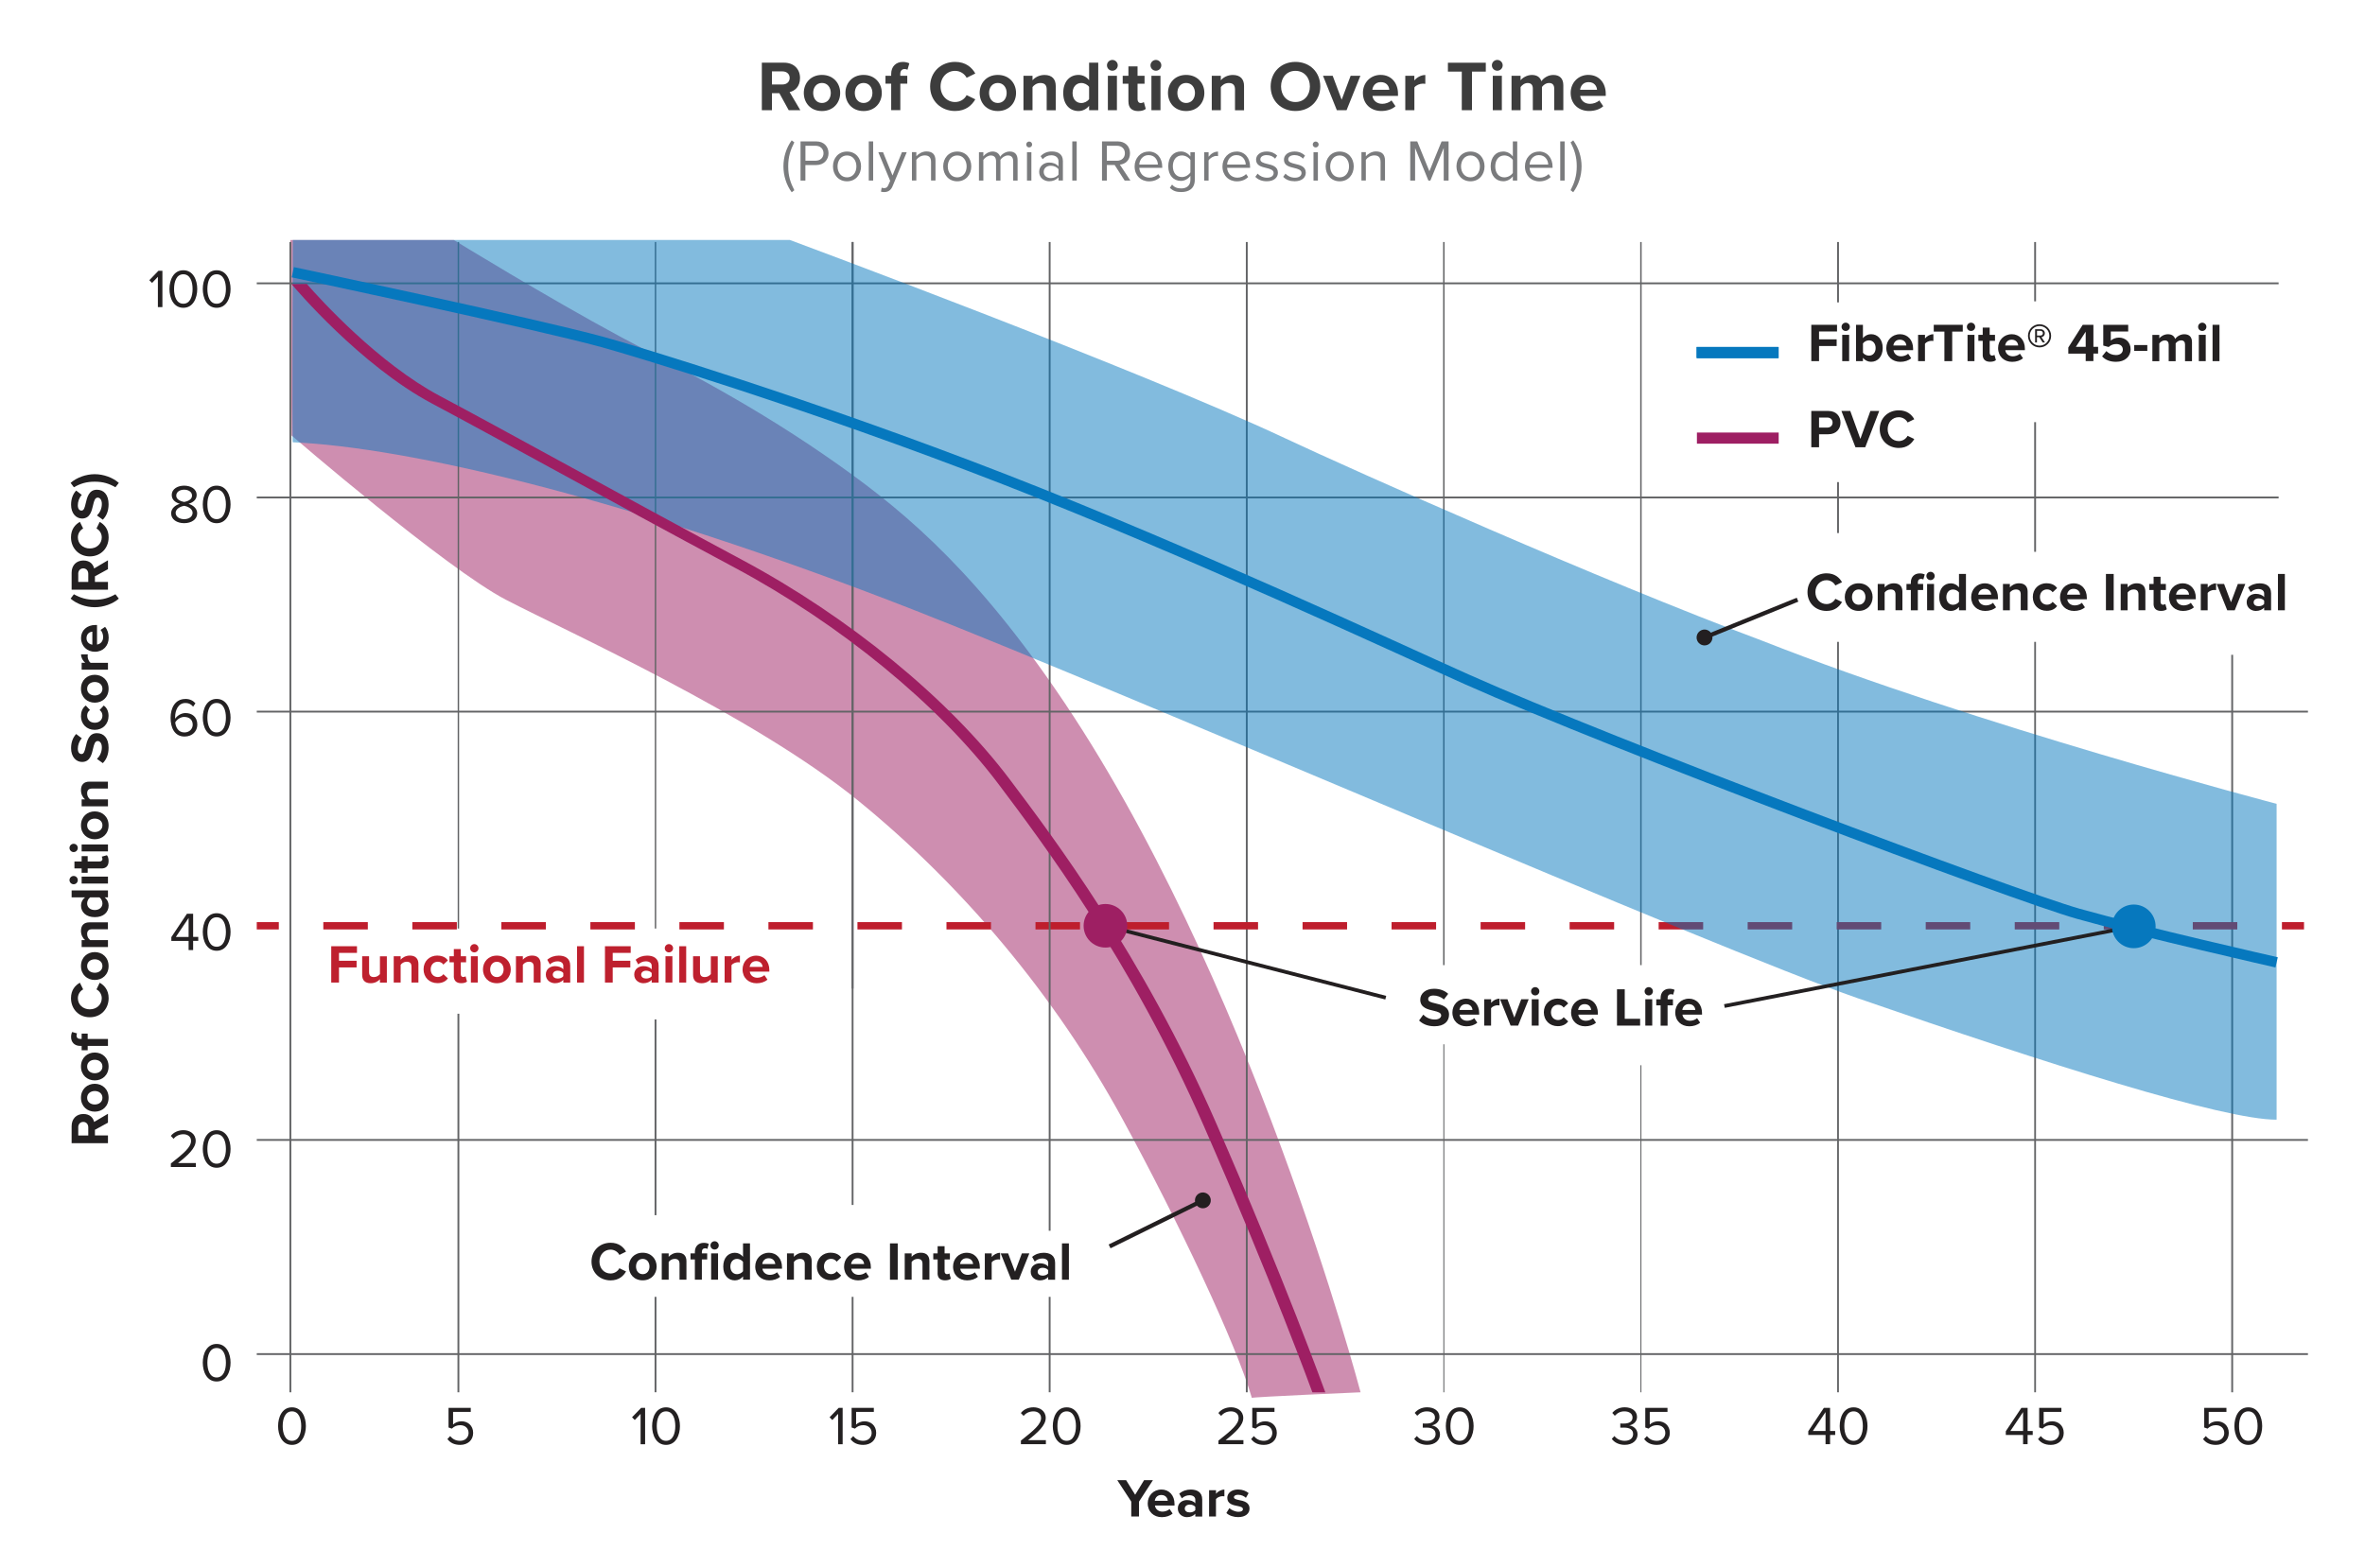 <?xml version="1.0" encoding="UTF-8"?><svg id="Layer_1" xmlns="http://www.w3.org/2000/svg" viewBox="0 0 564.27 374.26"><defs><style>.cls-1,.cls-2,.cls-3,.cls-4,.cls-5,.cls-6,.cls-7,.cls-8,.cls-9,.cls-10{fill:none;}.cls-2{stroke:#232021;stroke-width:.89px;}.cls-2,.cls-3,.cls-4,.cls-5,.cls-11,.cls-12,.cls-13,.cls-14,.cls-15,.cls-6,.cls-7,.cls-8,.cls-9,.cls-10{stroke-miterlimit:10;}.cls-3{stroke-width:2.66px;}.cls-3,.cls-4,.cls-5{stroke:#0678be;}.cls-4,.cls-8{stroke-width:2.66px;}.cls-5{stroke-width:2.5px;}.cls-11{stroke-width:.42px;}.cls-11,.cls-12,.cls-13,.cls-14,.cls-15{fill:#6d6e71;stroke:#636466;}.cls-12{stroke-width:.24px;}.cls-13{stroke-width:.34px;}.cls-14{stroke-width:.44px;}.cls-15{stroke-width:.35px;}.cls-16{fill:#7a7b7d;}.cls-17{fill:#232021;}.cls-18{fill:#231f20;}.cls-19,.cls-20{opacity:.5;}.cls-19,.cls-21{fill:#0678be;}.cls-20,.cls-22{fill:#9e1f63;}.cls-23{fill:#3d3d3d;}.cls-6{stroke-width:.89px;}.cls-6,.cls-7{stroke:#231f20;}.cls-7{stroke-width:1.01px;}.cls-8{stroke:#9e1f63;}.cls-9,.cls-10{stroke:#be1e2d;stroke-width:1.75px;}.cls-24{fill:#be202e;}.cls-10{stroke-dasharray:10.62 10.62;}</style></defs><path class="cls-20" d="M324.62,332.29s-26.39-100.35-72.68-167.59c-21.04-30.57-38.05-44.23-54.99-55.93-20.32-14.04-39.34-23.25-48.94-28.41-17.59-9.47-39.71-23.07-39.71-23.07h-39.02l.28,46.64s36.78,31.72,51.13,39.2,59.02,27.58,84.02,47.92c25,20.34,47.09,46.67,62.98,75.79,13.87,25.42,27.29,54.07,30.99,66.78.46-.23,25.92-1.33,25.92-1.33Z"/><line class="cls-7" x1="264.74" y1="297.47" x2="287.08" y2="286.45"/><path class="cls-18" d="M287.83,288.18c.94-.46,1.32-1.6.86-2.53-.46-.94-1.6-1.32-2.53-.86-.94.46-1.32,1.6-.86,2.53.46.94,1.6,1.32,2.53.86Z"/><line class="cls-13" x1="109.37" y1="57.76" x2="109.37" y2="221.61"/><line class="cls-13" x1="156.4" y1="57.76" x2="156.4" y2="221.61"/><line class="cls-14" x1="203.42" y1="57.76" x2="203.42" y2="235.94"/><polyline class="cls-14" points="297.47 332.29 297.47 239.18 297.47 225.97 297.47 57.76"/><line class="cls-11" x1="438.54" y1="153.19" x2="438.54" y2="332.29"/><line class="cls-11" x1="485.56" y1="153.19" x2="485.56" y2="332.29"/><line class="cls-14" x1="438.54" y1="57.76" x2="438.54" y2="72.17"/><line class="cls-14" x1="485.56" y1="57.76" x2="485.56" y2="71.92"/><line class="cls-14" x1="438.54" y1="115.06" x2="438.54" y2="127.22"/><line class="cls-14" x1="485.56" y1="100.75" x2="485.56" y2="131.7"/><line class="cls-14" x1="532.58" y1="156.28" x2="532.58" y2="332.29"/><line class="cls-14" x1="61.26" y1="323.17" x2="550.66" y2="323.17"/><line class="cls-14" x1="61.26" y1="272.06" x2="550.66" y2="272.06"/><line class="cls-14" x1="61.26" y1="169.84" x2="550.66" y2="169.84"/><line class="cls-14" x1="61.26" y1="118.73" x2="543.66" y2="118.73"/><line class="cls-14" x1="61.26" y1="67.62" x2="543.66" y2="67.62"/><line class="cls-9" x1="61.26" y1="220.95" x2="66.52" y2="220.95"/><line class="cls-10" x1="77.14" y1="220.95" x2="539.14" y2="220.95"/><line class="cls-9" x1="544.45" y1="220.95" x2="549.72" y2="220.95"/><line class="cls-14" x1="69.28" y1="57.76" x2="69.28" y2="332.29"/><line class="cls-4" x1="404.76" y1="84.13" x2="424.28" y2="84.13"/><line class="cls-14" x1="109.37" y1="241.94" x2="109.37" y2="332.29"/><line class="cls-14" x1="156.4" y1="243.3" x2="156.4" y2="290.02"/><line class="cls-14" x1="156.4" y1="332.28" x2="156.4" y2="309.51"/><line class="cls-14" x1="203.42" y1="57.76" x2="203.42" y2="287.58"/><line class="cls-14" x1="250.44" y1="57.76" x2="250.44" y2="293.74"/><line class="cls-14" x1="203.42" y1="332.28" x2="203.42" y2="309.51"/><line class="cls-14" x1="250.44" y1="309.51" x2="250.44" y2="332.28"/><line class="cls-15" x1="344.49" y1="57.76" x2="344.49" y2="230.34"/><line class="cls-15" x1="391.51" y1="57.76" x2="391.51" y2="230.34"/><line class="cls-12" x1="344.49" y1="249.23" x2="344.49" y2="332.29"/><line class="cls-12" x1="391.51" y1="254.23" x2="391.51" y2="332.29"/><line class="cls-6" x1="265.28" y1="221.34" x2="330.63" y2="238.11"/><path class="cls-18" d="M264.95,222.98c-.89-.23-1.43-1.14-1.2-2.03.23-.89,1.14-1.43,2.03-1.2.89.23,1.43,1.14,1.2,2.03-.23.89-1.14,1.43-2.03,1.2Z"/><ellipse class="cls-22" cx="263.75" cy="220.95" rx="5.21" ry="5.2"/><path class="cls-17" d="M25.76,267.94l-3.11,1.7v1.35h3.11v1.85h-8.67v-4.06c0-1.81,1.18-2.91,2.8-2.91s2.35.96,2.57,1.9l3.3-1.95v2.12ZM18.67,269.06v1.94h2.39v-1.94c0-.74-.47-1.3-1.2-1.3s-1.2.56-1.2,1.3Z"/><path class="cls-17" d="M22.61,265.31c-1.78,0-3.29-1.25-3.29-3.32s1.51-3.33,3.29-3.33,3.3,1.25,3.3,3.33-1.51,3.32-3.3,3.32ZM22.61,260.39c-.97,0-1.82.58-1.82,1.61s.85,1.6,1.82,1.6,1.83-.57,1.83-1.6-.84-1.61-1.83-1.61Z"/><path class="cls-17" d="M22.61,257.85c-1.78,0-3.29-1.25-3.29-3.32s1.51-3.33,3.29-3.33,3.3,1.25,3.3,3.33-1.51,3.32-3.3,3.32ZM22.61,252.93c-.97,0-1.82.58-1.82,1.61s.85,1.6,1.82,1.6,1.83-.57,1.83-1.6-.84-1.61-1.83-1.61Z"/><path class="cls-17" d="M20.92,247.96h4.84v1.66h-4.84v1.04h-1.44v-1.04h-.34c-1.37,0-2.18-.88-2.18-2.12,0-.47.1-.9.26-1.2l1.17.34c-.09.14-.13.34-.13.53,0,.47.31.78.91.78h.31v-1.27h1.44v1.27Z"/><path class="cls-17" d="M21.43,242.78c-2.67,0-4.49-2.01-4.49-4.55,0-1.98,1.04-3.08,2.12-3.69l.78,1.59c-.7.36-1.26,1.14-1.26,2.11,0,1.51,1.21,2.65,2.85,2.65s2.85-1.14,2.85-2.65c0-.96-.55-1.74-1.26-2.11l.77-1.59c1.08.62,2.13,1.72,2.13,3.69,0,2.54-1.82,4.55-4.49,4.55Z"/><path class="cls-17" d="M22.61,233.88c-1.78,0-3.29-1.25-3.29-3.32s1.51-3.33,3.29-3.33,3.3,1.25,3.3,3.33-1.51,3.32-3.3,3.32ZM22.61,228.95c-.97,0-1.82.58-1.82,1.61s.85,1.6,1.82,1.6,1.83-.57,1.83-1.6-.84-1.61-1.83-1.61Z"/><path class="cls-17" d="M25.76,221.78h-3.8c-.87,0-1.17.46-1.17,1.16,0,.65.36,1.16.74,1.43h4.23v1.65h-6.28v-1.65h.82c-.48-.4-.98-1.17-.98-2.2,0-1.38.78-2.04,2-2.04h4.43v1.65Z"/><path class="cls-17" d="M25.76,214.17h-.79c.61.49.95,1.18.95,1.94,0,1.59-1.2,2.78-3.29,2.78s-3.3-1.18-3.3-2.78c0-.74.33-1.44.96-1.94h-3.2v-1.66h8.67v1.66ZM21.51,214.17c-.42.29-.72.87-.72,1.43,0,.94.74,1.59,1.83,1.59s1.82-.65,1.82-1.59c0-.56-.3-1.14-.71-1.43h-2.22Z"/><path class="cls-17" d="M17.57,211.04c-.55,0-.99-.46-.99-.99s.44-.99.99-.99.99.44.99.99-.44.99-.99.99ZM25.76,210.87h-6.28v-1.65h6.28v1.65Z"/><path class="cls-17" d="M24.2,207.26h-3.28v1.04h-1.44v-1.04h-1.72v-1.66h1.72v-1.27h1.44v1.27h2.83c.39,0,.69-.21.69-.57,0-.25-.09-.48-.18-.57l1.25-.35c.22.25.4.69.4,1.38,0,1.16-.6,1.78-1.72,1.78Z"/><path class="cls-17" d="M17.57,203.36c-.55,0-.99-.46-.99-.99s.44-.99.99-.99.99.44.99.99-.44.99-.99.99ZM25.76,203.19h-6.28v-1.65h6.28v1.65Z"/><path class="cls-17" d="M22.61,200.3c-1.78,0-3.29-1.25-3.29-3.32s1.51-3.33,3.29-3.33,3.3,1.25,3.3,3.33-1.51,3.32-3.3,3.32ZM22.61,195.37c-.97,0-1.82.58-1.82,1.61s.85,1.6,1.82,1.6,1.83-.57,1.83-1.6-.84-1.61-1.83-1.61Z"/><path class="cls-17" d="M25.76,188.2h-3.8c-.87,0-1.17.46-1.17,1.16,0,.65.36,1.16.74,1.43h4.23v1.65h-6.28v-1.65h.82c-.48-.4-.98-1.17-.98-2.2,0-1.38.78-2.04,2-2.04h4.43v1.65Z"/><path class="cls-17" d="M23.13,181.13c.64-.61,1.17-1.56,1.17-2.76,0-1.01-.48-1.51-.98-1.51-.65,0-.87.75-1.1,1.75-.33,1.42-.71,3.24-2.65,3.24-1.44,0-2.61-1.25-2.61-3.29,0-1.38.42-2.52,1.21-3.38l1.35,1.03c-.65.7-.95,1.64-.95,2.48s.36,1.27.88,1.27c.58,0,.77-.73,1-1.73.33-1.43.75-3.25,2.68-3.25,1.59,0,2.78,1.13,2.78,3.47,0,1.66-.56,2.86-1.38,3.68l-1.4-1.01Z"/><path class="cls-17" d="M19.33,170.86c0-1.29.56-2.07,1.14-2.48l1,1.08c-.43.3-.68.75-.68,1.33,0,1,.73,1.7,1.82,1.7s1.83-.7,1.83-1.7c0-.57-.26-1.03-.68-1.33l1-1.08c.58.42,1.14,1.2,1.14,2.48,0,1.94-1.37,3.33-3.3,3.33s-3.29-1.39-3.29-3.33Z"/><path class="cls-17" d="M22.61,167.7c-1.78,0-3.29-1.25-3.29-3.32s1.51-3.33,3.29-3.33,3.3,1.25,3.3,3.33-1.51,3.32-3.3,3.32ZM22.61,162.77c-.97,0-1.82.58-1.82,1.61s.85,1.6,1.82,1.6,1.83-.57,1.83-1.6-.84-1.61-1.83-1.61Z"/><path class="cls-17" d="M25.76,159.83h-6.28v-1.65h.86c-.56-.44-1-1.22-1-2h1.61c-.03.12-.04.27-.04.46,0,.55.3,1.27.7,1.55h4.15v1.65Z"/><path class="cls-17" d="M19.33,152.31c0-1.87,1.4-3.15,3.46-3.15h.36v4.67c.79-.1,1.46-.74,1.46-1.81,0-.58-.23-1.27-.62-1.68l1.07-.73c.58.64.87,1.61.87,2.59,0,1.91-1.29,3.35-3.3,3.35-1.82,0-3.29-1.34-3.29-3.25ZM22.03,153.85v-3.09c-.6.04-1.39.46-1.39,1.55,0,1.03.77,1.47,1.39,1.55Z"/><path class="cls-17" d="M28.35,142.87c-1.42,1.26-3.65,2.05-5.75,2.05s-4.32-.79-5.75-2.05l.78-1.04c1.59.88,3.02,1.31,4.97,1.31s3.38-.43,4.94-1.31l.81,1.04Z"/><path class="cls-17" d="M25.76,135.84l-3.11,1.7v1.35h3.11v1.85h-8.67v-4.06c0-1.81,1.18-2.91,2.8-2.91s2.35.96,2.57,1.9l3.3-1.95v2.12ZM18.67,136.95v1.94h2.39v-1.94c0-.74-.47-1.3-1.2-1.3s-1.2.56-1.2,1.3Z"/><path class="cls-17" d="M21.43,132.79c-2.67,0-4.49-2.01-4.49-4.55,0-1.98,1.04-3.08,2.12-3.69l.78,1.59c-.7.36-1.26,1.14-1.26,2.11,0,1.51,1.21,2.65,2.85,2.65s2.85-1.14,2.85-2.65c0-.96-.55-1.74-1.26-2.11l.77-1.59c1.08.62,2.13,1.72,2.13,3.69,0,2.54-1.82,4.55-4.49,4.55Z"/><path class="cls-17" d="M23.13,123.03c.64-.61,1.17-1.56,1.17-2.76,0-1.01-.48-1.51-.98-1.51-.65,0-.87.75-1.1,1.75-.33,1.42-.71,3.24-2.65,3.24-1.44,0-2.61-1.25-2.61-3.29,0-1.38.42-2.52,1.21-3.38l1.35,1.03c-.65.7-.95,1.64-.95,2.48s.36,1.27.88,1.27c.58,0,.77-.73,1-1.73.33-1.43.75-3.25,2.68-3.25,1.59,0,2.78,1.13,2.78,3.47,0,1.66-.56,2.86-1.38,3.68l-1.4-1.01Z"/><path class="cls-17" d="M17.63,116.29l-.78-1.04c1.43-1.27,3.65-2.08,5.75-2.08s4.33.81,5.75,2.08l-.81,1.04c-1.56-.9-2.99-1.33-4.94-1.33s-3.38.43-4.97,1.33Z"/><path class="cls-17" d="M269.91,361.93v-3.55l-3.34-5.12h2.11l2.16,3.48,2.13-3.48h2.11l-3.32,5.12v3.55h-1.85Z"/><path class="cls-17" d="M277.08,355.49c1.87,0,3.15,1.4,3.15,3.46v.36h-4.67c.1.79.74,1.46,1.81,1.46.59,0,1.27-.23,1.68-.62l.73,1.07c-.64.58-1.61.87-2.59.87-1.91,0-3.35-1.29-3.35-3.3,0-1.82,1.34-3.29,3.25-3.29ZM275.53,358.19h3.09c-.04-.6-.46-1.39-1.55-1.39-1.03,0-1.47.77-1.55,1.39Z"/><path class="cls-17" d="M285.19,361.93v-.65c-.43.51-1.17.81-1.99.81-1,0-2.18-.68-2.18-2.08s1.18-2,2.18-2c.83,0,1.57.26,1.99.77v-.87c0-.64-.55-1.05-1.38-1.05-.68,0-1.3.25-1.83.74l-.62-1.11c.77-.68,1.75-.99,2.74-.99,1.43,0,2.74.57,2.74,2.38v4.06h-1.65ZM285.19,359.64c-.27-.36-.79-.55-1.33-.55-.65,0-1.18.35-1.18.95s.53.92,1.18.92c.53,0,1.05-.18,1.33-.55v-.78Z"/><path class="cls-17" d="M288.48,361.93v-6.28h1.65v.86c.44-.56,1.22-1,2-1v1.61c-.12-.03-.27-.04-.46-.04-.55,0-1.27.3-1.55.7v4.15h-1.65Z"/><path class="cls-17" d="M293.33,359.95c.45.43,1.39.86,2.17.86.71,0,1.05-.25,1.05-.64,0-.44-.54-.6-1.26-.74-1.08-.21-2.47-.47-2.47-1.96,0-1.05.92-1.98,2.57-1.98,1.07,0,1.91.36,2.52.86l-.65,1.13c-.38-.4-1.09-.73-1.86-.73-.6,0-.99.22-.99.58,0,.39.49.53,1.2.68,1.08.21,2.52.49,2.52,2.05,0,1.16-.98,2.02-2.72,2.02-1.09,0-2.14-.36-2.81-.98l.72-1.16Z"/><rect class="cls-1" x="26.93" y="64.63" width="28.74" height="12.4"/><path class="cls-17" d="M37.67,73.3v-7.24l-1.39,1.47-.65-.66,2.17-2.24h.95v8.67h-1.08Z"/><path class="cls-17" d="M43.74,64.5c2.37,0,3.32,2.35,3.32,4.47s-.95,4.49-3.32,4.49-3.31-2.38-3.31-4.49.94-4.47,3.31-4.47ZM43.74,65.46c-1.65,0-2.21,1.78-2.21,3.51s.56,3.52,2.21,3.52,2.21-1.79,2.21-3.52-.56-3.51-2.21-3.51Z"/><path class="cls-17" d="M51.69,64.5c2.37,0,3.32,2.35,3.32,4.47s-.95,4.49-3.32,4.49-3.31-2.38-3.31-4.49.94-4.47,3.31-4.47ZM51.69,65.46c-1.65,0-2.21,1.78-2.21,3.51s.56,3.52,2.21,3.52,2.21-1.79,2.21-3.52-.56-3.51-2.21-3.51Z"/><rect class="cls-1" x="26.93" y="116.04" width="28.74" height="12.4"/><path class="cls-17" d="M42.9,120.24c-1-.29-1.92-.94-1.92-2.08,0-1.56,1.52-2.25,2.96-2.25s2.98.69,2.98,2.25c0,1.14-.94,1.79-1.94,2.08,1.08.32,2.07,1.12,2.07,2.27,0,1.47-1.4,2.35-3.11,2.35s-3.11-.87-3.11-2.35c0-1.16.99-1.95,2.07-2.27ZM43.94,120.72c-.53.07-2.03.55-2.03,1.68,0,.94.95,1.51,2.03,1.51s2.01-.57,2.01-1.51c0-1.13-1.48-1.61-2.01-1.68ZM43.94,116.87c-1.05,0-1.89.53-1.89,1.43,0,1.05,1.37,1.4,1.89,1.5.53-.09,1.88-.44,1.88-1.5,0-.9-.84-1.43-1.88-1.43Z"/><path class="cls-17" d="M51.69,115.91c2.37,0,3.32,2.35,3.32,4.47s-.95,4.49-3.32,4.49-3.31-2.38-3.31-4.49.94-4.47,3.31-4.47ZM51.69,116.87c-1.65,0-2.21,1.78-2.21,3.51s.56,3.52,2.21,3.52,2.21-1.79,2.21-3.52-.56-3.51-2.21-3.51Z"/><rect class="cls-1" x="26.93" y="166.94" width="28.74" height="12.4"/><path class="cls-17" d="M44.22,166.81c1.12,0,1.87.43,2.41,1.04l-.55.81c-.44-.52-.95-.88-1.86-.88-1.68,0-2.44,1.7-2.44,3.41,0,.12,0,.22.01.34.38-.6,1.34-1.35,2.46-1.35,1.56,0,2.83.92,2.83,2.77,0,1.51-1.14,2.83-3.04,2.83-2.42,0-3.34-2.12-3.34-4.47s1.09-4.49,3.52-4.49ZM43.98,171.1c-.86,0-1.69.53-2.17,1.3.1,1.08.68,2.41,2.18,2.41,1.34,0,1.99-1,1.99-1.83,0-1.27-.88-1.87-2-1.87Z"/><path class="cls-17" d="M51.69,166.81c2.37,0,3.32,2.35,3.32,4.47s-.95,4.49-3.32,4.49-3.31-2.38-3.31-4.49.94-4.47,3.31-4.47ZM51.69,167.77c-1.65,0-2.21,1.78-2.21,3.51s.56,3.52,2.21,3.52,2.21-1.79,2.21-3.52-.56-3.51-2.21-3.51Z"/><rect class="cls-1" x="26.93" y="218.08" width="28.74" height="12.4"/><path class="cls-17" d="M45,226.76v-2.2h-4.12v-.9l3.72-5.58h1.48v5.52h1.22v.95h-1.22v2.2h-1.08ZM45,219.09l-3.04,4.52h3.04v-4.52Z"/><path class="cls-17" d="M51.69,217.95c2.37,0,3.32,2.35,3.32,4.47s-.95,4.49-3.32,4.49-3.31-2.38-3.31-4.49.94-4.47,3.31-4.47ZM51.69,218.92c-1.65,0-2.21,1.78-2.21,3.51s.56,3.52,2.21,3.52,2.21-1.79,2.21-3.52-.56-3.51-2.21-3.51Z"/><rect class="cls-1" x="26.93" y="269.87" width="28.74" height="12.4"/><path class="cls-17" d="M40.77,278.54v-.86c3.12-2.46,4.81-3.9,4.81-5.39,0-1.11-.91-1.59-1.81-1.59-1.04,0-1.85.44-2.35,1.09l-.66-.69c.66-.87,1.79-1.37,3.02-1.37,1.44,0,2.91.82,2.91,2.55s-1.79,3.38-4.21,5.29h4.25v.96h-5.95Z"/><path class="cls-17" d="M51.69,269.74c2.37,0,3.32,2.35,3.32,4.47s-.95,4.49-3.32,4.49-3.31-2.38-3.31-4.49.94-4.47,3.31-4.47ZM51.69,270.7c-1.65,0-2.21,1.78-2.21,3.51s.56,3.52,2.21,3.52,2.21-1.79,2.21-3.52-.56-3.51-2.21-3.51Z"/><rect class="cls-1" x="26.93" y="320.88" width="28.74" height="12.4"/><path class="cls-17" d="M51.69,320.75c2.37,0,3.32,2.35,3.32,4.47s-.95,4.49-3.32,4.49-3.31-2.38-3.31-4.49.94-4.47,3.31-4.47ZM51.69,321.72c-1.65,0-2.21,1.78-2.21,3.51s.56,3.52,2.21,3.52,2.21-1.79,2.21-3.52-.56-3.51-2.21-3.51Z"/><rect class="cls-1" x="52.42" y="336.01" width="34.48" height="12.4"/><path class="cls-17" d="M69.66,335.88c2.37,0,3.32,2.35,3.32,4.47s-.95,4.49-3.32,4.49-3.31-2.38-3.31-4.49.94-4.47,3.31-4.47ZM69.66,336.84c-1.65,0-2.21,1.78-2.21,3.51s.56,3.52,2.21,3.52,2.21-1.79,2.21-3.52-.56-3.51-2.21-3.51Z"/><rect class="cls-1" x="92.48" y="336.01" width="34.48" height="12.4"/><path class="cls-17" d="M107.41,342.73c.57.73,1.33,1.14,2.39,1.14,1.18,0,2-.81,2-1.86,0-1.14-.82-1.87-1.99-1.87-.77,0-1.42.25-2,.82l-.79-.27v-4.68h5.3v.96h-4.22v3.02c.42-.42,1.16-.78,2.03-.78,1.44,0,2.76.99,2.76,2.77s-1.34,2.86-3.08,2.86c-1.47,0-2.41-.53-3.06-1.39l.66-.71Z"/><rect class="cls-1" x="139.46" y="336.01" width="34.48" height="12.4"/><path class="cls-17" d="M152.84,344.68v-7.24l-1.39,1.47-.65-.66,2.17-2.24h.95v8.67h-1.08Z"/><path class="cls-17" d="M158.91,335.88c2.37,0,3.32,2.35,3.32,4.47s-.95,4.49-3.32,4.49-3.32-2.38-3.32-4.49.94-4.47,3.32-4.47ZM158.91,336.84c-1.65,0-2.21,1.78-2.21,3.51s.56,3.52,2.21,3.52,2.21-1.79,2.21-3.52-.56-3.51-2.21-3.51Z"/><rect class="cls-1" x="186.45" y="336.01" width="34.48" height="12.4"/><path class="cls-17" d="M199.97,344.68v-7.24l-1.39,1.47-.65-.66,2.17-2.24h.95v8.67h-1.08Z"/><path class="cls-17" d="M203.58,342.73c.57.73,1.33,1.14,2.39,1.14,1.18,0,2-.81,2-1.86,0-1.14-.82-1.87-1.99-1.87-.77,0-1.42.25-2,.82l-.79-.27v-4.68h5.3v.96h-4.23v3.02c.42-.42,1.16-.78,2.03-.78,1.44,0,2.76.99,2.76,2.77s-1.34,2.86-3.08,2.86c-1.47,0-2.4-.53-3.05-1.39l.66-.71Z"/><rect class="cls-1" x="233.44" y="336.01" width="34.48" height="12.4"/><path class="cls-17" d="M243.58,344.68v-.86c3.12-2.46,4.81-3.9,4.81-5.39,0-1.11-.91-1.59-1.81-1.59-1.04,0-1.85.44-2.35,1.09l-.66-.69c.66-.87,1.79-1.37,3.02-1.37,1.44,0,2.91.82,2.91,2.55s-1.79,3.38-4.21,5.29h4.25v.96h-5.95Z"/><path class="cls-17" d="M254.5,335.88c2.37,0,3.32,2.35,3.32,4.47s-.95,4.49-3.32,4.49-3.31-2.38-3.31-4.49.94-4.47,3.31-4.47ZM254.5,336.84c-1.65,0-2.21,1.78-2.21,3.51s.56,3.52,2.21,3.52,2.21-1.79,2.21-3.52-.56-3.51-2.21-3.51Z"/><rect class="cls-1" x="280.42" y="336.01" width="34.48" height="12.4"/><path class="cls-17" d="M290.71,344.68v-.86c3.12-2.46,4.81-3.9,4.81-5.39,0-1.11-.91-1.59-1.81-1.59-1.04,0-1.85.44-2.35,1.09l-.66-.69c.66-.87,1.79-1.37,3.02-1.37,1.44,0,2.91.82,2.91,2.55s-1.79,3.38-4.21,5.29h4.25v.96h-5.95Z"/><path class="cls-17" d="M299.17,342.73c.57.73,1.33,1.14,2.39,1.14,1.18,0,2-.81,2-1.86,0-1.14-.82-1.87-1.99-1.87-.77,0-1.42.25-2,.82l-.79-.27v-4.68h5.3v.96h-4.23v3.02c.42-.42,1.16-.78,2.03-.78,1.44,0,2.76.99,2.76,2.77s-1.34,2.86-3.08,2.86c-1.47,0-2.4-.53-3.05-1.39l.66-.71Z"/><rect class="cls-1" x="327.41" y="336.01" width="34.48" height="12.4"/><path class="cls-17" d="M338.07,342.73c.51.68,1.39,1.14,2.42,1.14,1.26,0,2.03-.62,2.03-1.62,0-1.08-.88-1.53-2.16-1.53-.36,0-.77,0-.9.01v-.99c.14.01.55.01.9.01,1.09,0,2.01-.43,2.01-1.43s-.88-1.48-1.94-1.48c-.95,0-1.65.36-2.29,1.05l-.6-.68c.62-.75,1.62-1.34,2.96-1.34,1.66,0,2.94.85,2.94,2.31,0,1.25-1.05,1.87-1.87,2.02.79.06,2,.74,2,2.13s-1.16,2.5-3.07,2.5c-1.47,0-2.55-.65-3.08-1.43l.64-.68Z"/><path class="cls-17" d="M348.27,335.88c2.37,0,3.32,2.35,3.32,4.47s-.95,4.49-3.32,4.49-3.31-2.38-3.31-4.49.94-4.47,3.31-4.47ZM348.27,336.84c-1.65,0-2.21,1.78-2.21,3.51s.56,3.52,2.21,3.52,2.21-1.79,2.21-3.52-.56-3.51-2.21-3.51Z"/><rect class="cls-1" x="374.4" y="336.01" width="34.48" height="12.4"/><path class="cls-17" d="M385.2,342.73c.51.68,1.39,1.14,2.42,1.14,1.26,0,2.03-.62,2.03-1.62,0-1.08-.88-1.53-2.16-1.53-.36,0-.77,0-.9.01v-.99c.14.01.55.01.9.01,1.09,0,2.02-.43,2.02-1.43s-.88-1.48-1.94-1.48c-.95,0-1.65.36-2.29,1.05l-.6-.68c.62-.75,1.62-1.34,2.96-1.34,1.66,0,2.94.85,2.94,2.31,0,1.25-1.05,1.87-1.87,2.02.79.06,2,.74,2,2.13s-1.16,2.5-3.07,2.5c-1.47,0-2.55-.65-3.08-1.43l.64-.68Z"/><path class="cls-17" d="M392.94,342.73c.57.73,1.33,1.14,2.39,1.14,1.18,0,2-.81,2-1.86,0-1.14-.82-1.87-1.99-1.87-.77,0-1.42.25-2,.82l-.79-.27v-4.68h5.3v.96h-4.23v3.02c.42-.42,1.16-.78,2.03-.78,1.44,0,2.76.99,2.76,2.77s-1.34,2.86-3.08,2.86c-1.47,0-2.4-.53-3.05-1.39l.66-.71Z"/><rect class="cls-1" x="468.37" y="336.01" width="34.48" height="12.4"/><path class="cls-17" d="M482.69,344.68v-2.2h-4.12v-.9l3.72-5.58h1.48v5.52h1.22v.95h-1.22v2.2h-1.08ZM482.69,337.01l-3.04,4.52h3.04v-4.52Z"/><path class="cls-17" d="M486.92,342.73c.57.73,1.33,1.14,2.39,1.14,1.18,0,2-.81,2-1.86,0-1.14-.82-1.87-1.99-1.87-.77,0-1.42.25-2,.82l-.79-.27v-4.68h5.3v.96h-4.23v3.02c.42-.42,1.16-.78,2.03-.78,1.44,0,2.76.99,2.76,2.77s-1.34,2.86-3.08,2.86c-1.47,0-2.4-.53-3.05-1.39l.66-.71Z"/><rect class="cls-1" x="421.38" y="336.01" width="34.48" height="12.4"/><path class="cls-17" d="M435.56,344.68v-2.2h-4.12v-.9l3.72-5.58h1.48v5.52h1.22v.95h-1.22v2.2h-1.08ZM435.56,337.01l-3.04,4.52h3.04v-4.52Z"/><path class="cls-17" d="M442.25,335.88c2.37,0,3.32,2.35,3.32,4.47s-.95,4.49-3.32,4.49-3.31-2.38-3.31-4.49.94-4.47,3.31-4.47ZM442.25,336.84c-1.65,0-2.21,1.78-2.21,3.51s.56,3.52,2.21,3.52,2.21-1.79,2.21-3.52-.56-3.51-2.21-3.51Z"/><rect class="cls-1" x="515.35" y="336.01" width="34.48" height="12.4"/><path class="cls-17" d="M526.3,342.73c.57.73,1.33,1.14,2.39,1.14,1.18,0,2-.81,2-1.86,0-1.14-.82-1.87-1.99-1.87-.77,0-1.42.25-2,.82l-.79-.27v-4.68h5.3v.96h-4.23v3.02c.42-.42,1.16-.78,2.03-.78,1.44,0,2.76.99,2.76,2.77s-1.34,2.86-3.08,2.86c-1.47,0-2.41-.53-3.06-1.39l.66-.71Z"/><path class="cls-17" d="M536.43,335.88c2.37,0,3.31,2.35,3.31,4.47s-.95,4.49-3.31,4.49-3.32-2.38-3.32-4.49.94-4.47,3.32-4.47ZM536.43,336.84c-1.65,0-2.21,1.78-2.21,3.51s.56,3.52,2.21,3.52,2.21-1.79,2.21-3.52-.56-3.51-2.21-3.51Z"/><path class="cls-24" d="M79.03,234.5v-8.67h6.14v1.59h-4.29v1.88h4.2v1.59h-4.2v3.61h-1.85Z"/><path class="cls-24" d="M90.65,234.5v-.79c-.43.48-1.18.95-2.21.95-1.38,0-2.03-.75-2.03-1.98v-4.46h1.65v3.81c0,.87.46,1.16,1.16,1.16.64,0,1.14-.35,1.43-.71v-4.25h1.65v6.28h-1.65Z"/><path class="cls-24" d="M98.18,234.5v-3.8c0-.87-.46-1.17-1.16-1.17-.65,0-1.16.36-1.43.74v4.23h-1.65v-6.28h1.65v.82c.4-.48,1.17-.98,2.2-.98,1.38,0,2.04.78,2.04,2v4.43h-1.65Z"/><path class="cls-24" d="M104.39,228.07c1.29,0,2.07.56,2.48,1.14l-1.08,1c-.3-.43-.75-.68-1.33-.68-1,0-1.7.73-1.7,1.82s.7,1.83,1.7,1.83c.57,0,1.03-.26,1.33-.68l1.08,1c-.42.58-1.2,1.14-2.48,1.14-1.94,0-3.33-1.37-3.33-3.3s1.39-3.29,3.33-3.29Z"/><path class="cls-24" d="M108.28,232.94v-3.28h-1.04v-1.44h1.04v-1.72h1.66v1.72h1.27v1.44h-1.27v2.83c0,.39.21.69.57.69.25,0,.48-.09.57-.18l.35,1.25c-.25.22-.69.4-1.38.4-1.16,0-1.78-.6-1.78-1.72Z"/><path class="cls-24" d="M112.18,226.31c0-.55.46-.99.99-.99s.99.44.99.99-.44.99-.99.99-.99-.44-.99-.99ZM112.35,234.5v-6.28h1.65v6.28h-1.65Z"/><path class="cls-24" d="M115.23,231.36c0-1.78,1.25-3.29,3.31-3.29s3.33,1.51,3.33,3.29-1.25,3.3-3.33,3.3-3.31-1.51-3.31-3.3ZM120.16,231.36c0-.97-.58-1.82-1.61-1.82s-1.6.84-1.6,1.82.57,1.83,1.6,1.83,1.61-.84,1.61-1.83Z"/><path class="cls-24" d="M127.34,234.5v-3.8c0-.87-.46-1.17-1.16-1.17-.65,0-1.16.36-1.43.74v4.23h-1.65v-6.28h1.65v.82c.4-.48,1.17-.98,2.2-.98,1.38,0,2.04.78,2.04,2v4.43h-1.65Z"/><path class="cls-24" d="M134.4,234.5v-.65c-.43.51-1.17.81-1.99.81-1,0-2.18-.68-2.18-2.08s1.18-2,2.18-2c.83,0,1.57.26,1.99.77v-.87c0-.64-.55-1.05-1.38-1.05-.68,0-1.3.25-1.83.74l-.62-1.11c.77-.68,1.76-.99,2.74-.99,1.43,0,2.74.57,2.74,2.38v4.06h-1.65ZM134.4,232.22c-.27-.36-.79-.55-1.33-.55-.65,0-1.18.35-1.18.95s.53.92,1.18.92c.53,0,1.05-.18,1.33-.55v-.78Z"/><path class="cls-24" d="M137.68,234.5v-8.67h1.65v8.67h-1.65Z"/><path class="cls-24" d="M144.34,234.5v-8.67h6.14v1.59h-4.29v1.88h4.2v1.59h-4.2v3.61h-1.85Z"/><path class="cls-24" d="M155.49,234.5v-.65c-.43.51-1.17.81-1.99.81-1,0-2.18-.68-2.18-2.08s1.18-2,2.18-2c.83,0,1.57.26,1.99.77v-.87c0-.64-.55-1.05-1.38-1.05-.68,0-1.3.25-1.83.74l-.62-1.11c.77-.68,1.75-.99,2.74-.99,1.43,0,2.74.57,2.74,2.38v4.06h-1.65ZM155.49,232.22c-.27-.36-.79-.55-1.33-.55-.65,0-1.18.35-1.18.95s.53.92,1.18.92c.53,0,1.05-.18,1.33-.55v-.78Z"/><path class="cls-24" d="M158.61,226.31c0-.55.46-.99.99-.99s.99.44.99.99-.44.99-.99.99-.99-.44-.99-.99ZM158.78,234.5v-6.28h1.65v6.28h-1.65Z"/><path class="cls-24" d="M162.07,234.5v-8.67h1.65v8.67h-1.65Z"/><path class="cls-24" d="M169.6,234.5v-.79c-.43.48-1.18.95-2.21.95-1.38,0-2.03-.75-2.03-1.98v-4.46h1.65v3.81c0,.87.46,1.16,1.16,1.16.64,0,1.14-.35,1.43-.71v-4.25h1.65v6.28h-1.65Z"/><path class="cls-24" d="M172.89,234.5v-6.28h1.65v.86c.44-.56,1.22-1,2-1v1.61c-.12-.03-.27-.04-.46-.04-.55,0-1.27.3-1.55.7v4.15h-1.65Z"/><path class="cls-24" d="M180.41,228.07c1.87,0,3.15,1.4,3.15,3.46v.36h-4.67c.1.79.74,1.46,1.81,1.46.58,0,1.27-.23,1.68-.62l.73,1.07c-.64.58-1.61.87-2.59.87-1.91,0-3.35-1.29-3.35-3.3,0-1.82,1.34-3.29,3.25-3.29ZM178.87,230.77h3.09c-.04-.6-.46-1.39-1.55-1.39-1.03,0-1.47.77-1.55,1.39Z"/><path class="cls-17" d="M432.16,86.19v-8.67h6.14v1.59h-4.29v1.88h4.2v1.59h-4.2v3.61h-1.85Z"/><path class="cls-17" d="M439.38,78c0-.55.46-.99.99-.99s.99.44.99.99-.44.99-.99.99-.99-.44-.99-.99ZM439.54,86.19v-6.28h1.65v6.28h-1.65Z"/><path class="cls-17" d="M442.83,86.19v-8.67h1.65v3.2c.49-.64,1.2-.96,1.94-.96,1.6,0,2.78,1.25,2.78,3.3s-1.2,3.29-2.78,3.29c-.75,0-1.44-.34-1.94-.95v.79h-1.65ZM444.49,84.18c.27.4.88.7,1.42.7.96,0,1.6-.73,1.6-1.82s-.64-1.83-1.6-1.83c-.53,0-1.14.31-1.42.73v2.22Z"/><path class="cls-17" d="M453.3,79.76c1.87,0,3.15,1.4,3.15,3.46v.36h-4.67c.1.79.74,1.46,1.81,1.46.58,0,1.27-.23,1.68-.62l.73,1.07c-.64.58-1.61.87-2.59.87-1.91,0-3.35-1.29-3.35-3.3,0-1.82,1.34-3.29,3.25-3.29ZM451.75,82.46h3.09c-.04-.6-.46-1.39-1.55-1.39-1.03,0-1.47.77-1.55,1.39Z"/><path class="cls-17" d="M457.64,86.19v-6.28h1.65v.86c.44-.56,1.22-1,2-1v1.61c-.12-.03-.27-.04-.46-.04-.55,0-1.27.3-1.55.7v4.15h-1.65Z"/><path class="cls-17" d="M463.92,86.19v-7.05h-2.54v-1.62h6.92v1.62h-2.52v7.05h-1.86Z"/><path class="cls-17" d="M469.28,78c0-.55.46-.99.99-.99s.99.44.99.99-.44.99-.99.99-.99-.44-.99-.99ZM469.44,86.19v-6.28h1.65v6.28h-1.65Z"/><path class="cls-17" d="M473.06,84.63v-3.28h-1.04v-1.44h1.04v-1.72h1.66v1.72h1.27v1.44h-1.27v2.83c0,.39.21.69.57.69.25,0,.48-.09.57-.18l.35,1.25c-.25.22-.69.4-1.38.4-1.16,0-1.78-.6-1.78-1.72Z"/><path class="cls-17" d="M479.97,79.76c1.87,0,3.15,1.4,3.15,3.46v.36h-4.67c.1.79.74,1.46,1.81,1.46.58,0,1.27-.23,1.68-.62l.73,1.07c-.64.58-1.61.87-2.59.87-1.91,0-3.35-1.29-3.35-3.3,0-1.82,1.34-3.29,3.25-3.29ZM478.43,82.46h3.09c-.04-.6-.46-1.39-1.55-1.39-1.03,0-1.47.77-1.55,1.39Z"/><path class="cls-17" d="M483.86,80.15c0-1.53,1.24-2.76,2.76-2.76s2.76,1.22,2.76,2.76-1.22,2.76-2.76,2.76-2.76-1.24-2.76-2.76ZM484.28,80.15c0,1.29,1.04,2.34,2.34,2.34s2.34-1.05,2.34-2.34-1.05-2.34-2.34-2.34-2.34,1.04-2.34,2.34ZM487.37,81.73l-.82-1.25h-.55v1.25h-.44v-3.16h1.29c.56,0,1.03.38,1.03.96,0,.7-.62.94-.81.94l.85,1.26h-.55ZM486.01,78.96v1.12h.84c.3,0,.57-.22.57-.55,0-.35-.27-.57-.57-.57h-.84Z"/><path class="cls-17" d="M497.63,86.19v-1.79h-4.15v-1.46l3.44-5.42h2.55v5.25h1.12v1.62h-1.12v1.79h-1.85ZM497.63,79.16l-2.34,3.61h2.34v-3.61Z"/><path class="cls-17" d="M502.57,83.8c.6.61,1.4.94,2.31.94,1.03,0,1.61-.58,1.61-1.3,0-.79-.57-1.33-1.56-1.33-.71,0-1.3.22-1.82.71l-1.29-.35v-4.95h5.95v1.59h-4.15v2.17c.46-.4,1.16-.71,1.95-.71,1.47,0,2.78,1.04,2.78,2.79s-1.38,2.99-3.47,2.99c-1.51,0-2.6-.49-3.34-1.3l1.01-1.25Z"/><path class="cls-17" d="M509.21,83.75v-1.4h3.12v1.4h-3.12Z"/><path class="cls-17" d="M521.33,86.19v-3.96c0-.58-.26-1-.94-1-.58,0-1.07.39-1.3.73v4.24h-1.66v-3.96c0-.58-.26-1-.94-1-.57,0-1.05.39-1.3.74v4.23h-1.65v-6.28h1.65v.82c.26-.38,1.09-.98,2.05-.98s1.51.43,1.74,1.14c.36-.57,1.2-1.14,2.16-1.14,1.16,0,1.85.61,1.85,1.9v4.54h-1.66Z"/><path class="cls-17" d="M524.45,78c0-.55.46-.99.99-.99s.99.44.99.99-.44.99-.99.99-.99-.44-.99-.99ZM524.62,86.19v-6.28h1.65v6.28h-1.65Z"/><path class="cls-17" d="M527.9,86.19v-8.67h1.65v8.67h-1.65Z"/><line class="cls-3" x1="404.87" y1="84.15" x2="424.38" y2="84.15"/><path class="cls-17" d="M432.16,106.75v-8.67h4.06c1.89,0,2.91,1.27,2.91,2.79s-1.04,2.77-2.91,2.77h-2.21v3.11h-1.85ZM435.97,99.66h-1.96v2.39h1.96c.73,0,1.27-.47,1.27-1.2s-.55-1.2-1.27-1.2Z"/><path class="cls-17" d="M442.7,106.75l-3.35-8.67h2.11l2.41,6.67,2.39-6.67h2.11l-3.34,8.67h-2.31Z"/><path class="cls-17" d="M448.49,102.42c0-2.67,2.01-4.49,4.55-4.49,1.98,0,3.08,1.04,3.69,2.12l-1.59.78c-.36-.7-1.14-1.26-2.11-1.26-1.51,0-2.65,1.21-2.65,2.85s1.14,2.85,2.65,2.85c.96,0,1.74-.55,2.11-1.26l1.59.77c-.62,1.08-1.72,2.13-3.69,2.13-2.54,0-4.55-1.82-4.55-4.49Z"/><line class="cls-8" x1="404.87" y1="104.56" x2="424.38" y2="104.56"/><rect class="cls-1" x="338.31" y="236.1" width="92.81" height="10.41"/><path class="cls-17" d="M339.58,242.15c.61.64,1.56,1.17,2.76,1.17,1.01,0,1.51-.48,1.51-.97,0-.65-.75-.87-1.75-1.11-1.42-.33-3.24-.71-3.24-2.65,0-1.44,1.25-2.61,3.29-2.61,1.38,0,2.52.42,3.38,1.21l-1.03,1.35c-.7-.65-1.64-.95-2.48-.95s-1.27.36-1.27.88c0,.58.73.77,1.73,1,1.43.33,3.25.75,3.25,2.68,0,1.59-1.13,2.78-3.47,2.78-1.66,0-2.86-.56-3.68-1.38l1.01-1.4Z"/><path class="cls-17" d="M349.77,238.34c1.87,0,3.15,1.4,3.15,3.46v.36h-4.67c.1.79.74,1.46,1.81,1.46.58,0,1.27-.23,1.68-.62l.73,1.07c-.64.58-1.61.87-2.59.87-1.91,0-3.35-1.29-3.35-3.3,0-1.82,1.34-3.29,3.25-3.29ZM348.23,241.04h3.09c-.04-.6-.46-1.39-1.55-1.39-1.03,0-1.47.77-1.55,1.39Z"/><path class="cls-17" d="M354.12,244.77v-6.28h1.65v.86c.44-.56,1.22-1,2-1v1.61c-.12-.03-.27-.04-.46-.04-.55,0-1.27.3-1.55.7v4.15h-1.65Z"/><path class="cls-17" d="M360.42,244.77l-2.52-6.28h1.77l1.64,4.37,1.64-4.37h1.78l-2.52,6.28h-1.78Z"/><path class="cls-17" d="M365.3,236.58c0-.55.46-.99.99-.99s.99.44.99.99-.44.99-.99.99-.99-.44-.99-.99ZM365.46,244.77v-6.28h1.65v6.28h-1.65Z"/><path class="cls-17" d="M371.68,238.34c1.29,0,2.07.56,2.48,1.14l-1.08,1c-.3-.43-.75-.68-1.33-.68-1,0-1.7.73-1.7,1.82s.7,1.83,1.7,1.83c.57,0,1.03-.26,1.33-.68l1.08,1c-.42.58-1.2,1.14-2.48,1.14-1.94,0-3.33-1.37-3.33-3.3s1.39-3.29,3.33-3.29Z"/><path class="cls-17" d="M378.09,238.34c1.87,0,3.15,1.4,3.15,3.46v.36h-4.67c.1.79.74,1.46,1.81,1.46.58,0,1.27-.23,1.68-.62l.73,1.07c-.64.58-1.61.87-2.59.87-1.91,0-3.35-1.29-3.35-3.3,0-1.82,1.34-3.29,3.25-3.29ZM376.54,241.04h3.09c-.04-.6-.46-1.39-1.55-1.39-1.03,0-1.47.77-1.55,1.39Z"/><path class="cls-17" d="M385.8,244.77v-8.67h1.85v7.05h3.67v1.62h-5.51Z"/><path class="cls-17" d="M392.39,236.58c0-.55.46-.99.99-.99s.99.44.99.99-.44.99-.99.99-.99-.44-.99-.99ZM392.56,244.77v-6.28h1.65v6.28h-1.65Z"/><path class="cls-17" d="M397.87,239.94v4.84h-1.66v-4.84h-1.04v-1.44h1.04v-.34c0-1.37.88-2.18,2.12-2.18.47,0,.9.1,1.2.26l-.34,1.17c-.14-.09-.34-.13-.53-.13-.47,0-.78.31-.78.91v.31h1.27v1.44h-1.27Z"/><path class="cls-17" d="M402.94,238.34c1.87,0,3.15,1.4,3.15,3.46v.36h-4.67c.1.79.74,1.46,1.81,1.46.58,0,1.27-.23,1.68-.62l.73,1.07c-.64.58-1.61.87-2.59.87-1.91,0-3.35-1.29-3.35-3.3,0-1.82,1.34-3.29,3.25-3.29ZM401.4,241.04h3.09c-.04-.6-.46-1.39-1.55-1.39-1.03,0-1.47.77-1.55,1.39Z"/><path class="cls-19" d="M543.18,267.24v-75.4s-71.5-18.7-122.7-38.91c-38.86-14.51-97.02-40.43-113.96-48.38-35.37-16.59-118.07-47.28-118.07-47.28h-118.59s-.2,49.47,0,48.28c27.05,1.19,79.25,13.04,148.36,40.09,51.19,20.04,190.58,80.65,225.08,92.62,45.33,15.73,87.08,28.97,99.88,28.97Z"/><path class="cls-17" d="M141.13,301.09c0-2.67,2.01-4.49,4.55-4.49,1.98,0,3.08,1.04,3.69,2.12l-1.59.78c-.36-.7-1.14-1.26-2.11-1.26-1.51,0-2.65,1.21-2.65,2.85s1.14,2.85,2.65,2.85c.96,0,1.74-.55,2.11-1.26l1.59.77c-.62,1.08-1.72,2.13-3.69,2.13-2.54,0-4.55-1.82-4.55-4.49Z"/><path class="cls-17" d="M150.03,302.27c0-1.78,1.25-3.29,3.31-3.29s3.33,1.51,3.33,3.29-1.25,3.3-3.33,3.3-3.31-1.51-3.31-3.3ZM154.96,302.27c0-.97-.58-1.82-1.61-1.82s-1.6.84-1.6,1.82.57,1.83,1.6,1.83,1.61-.84,1.61-1.83Z"/><path class="cls-17" d="M162.13,305.42v-3.8c0-.87-.46-1.17-1.16-1.17-.65,0-1.16.36-1.43.74v4.23h-1.65v-6.28h1.65v.82c.4-.48,1.17-.98,2.2-.98,1.38,0,2.04.78,2.04,2v4.43h-1.65Z"/><path class="cls-17" d="M167.45,305.42h-1.66v-4.84h-1.04v-1.44h1.04v-.34c0-1.37.88-2.18,2.12-2.18.47,0,.9.1,1.2.26l-.34,1.2c-.13-.09-.31-.16-.53-.16-.47,0-.78.31-.78.88v.34h1.27v1.44h-1.27v4.84ZM169.51,297.23c0-.55.46-.99.99-.99s.99.44.99.99-.44.99-.99.99-.99-.44-.99-.99ZM169.67,305.42v-6.28h1.65v6.28h-1.65Z"/><path class="cls-17" d="M177.28,305.42v-.79c-.49.61-1.18.95-1.94.95-1.59,0-2.78-1.2-2.78-3.29s1.18-3.3,2.78-3.3c.74,0,1.44.33,1.94.96v-3.2h1.66v8.67h-1.66ZM177.28,301.16c-.29-.42-.87-.71-1.43-.71-.94,0-1.59.74-1.59,1.83s.65,1.82,1.59,1.82c.56,0,1.14-.3,1.43-.71v-2.22Z"/><path class="cls-17" d="M183.43,298.98c1.87,0,3.15,1.4,3.15,3.46v.36h-4.67c.1.79.74,1.46,1.81,1.46.58,0,1.27-.23,1.68-.62l.73,1.07c-.64.58-1.61.87-2.59.87-1.91,0-3.35-1.29-3.35-3.3,0-1.82,1.34-3.29,3.25-3.29ZM181.88,301.68h3.09c-.04-.6-.46-1.39-1.55-1.39-1.03,0-1.47.77-1.55,1.39Z"/><path class="cls-17" d="M192.01,305.42v-3.8c0-.87-.46-1.17-1.16-1.17-.65,0-1.16.36-1.43.74v4.23h-1.65v-6.28h1.65v.82c.4-.48,1.17-.98,2.2-.98,1.38,0,2.04.78,2.04,2v4.43h-1.65Z"/><path class="cls-17" d="M198.22,298.98c1.29,0,2.07.56,2.48,1.14l-1.08,1c-.3-.43-.75-.68-1.33-.68-1,0-1.7.73-1.7,1.82s.7,1.83,1.7,1.83c.57,0,1.03-.26,1.33-.68l1.08,1c-.42.58-1.2,1.14-2.48,1.14-1.94,0-3.33-1.37-3.33-3.3s1.39-3.29,3.33-3.29Z"/><path class="cls-17" d="M204.63,298.98c1.87,0,3.15,1.4,3.15,3.46v.36h-4.67c.1.79.74,1.46,1.81,1.46.58,0,1.27-.23,1.68-.62l.73,1.07c-.64.58-1.61.87-2.59.87-1.91,0-3.35-1.29-3.35-3.3,0-1.82,1.34-3.29,3.25-3.29ZM203.08,301.68h3.09c-.04-.6-.46-1.39-1.55-1.39-1.03,0-1.47.77-1.55,1.39Z"/><path class="cls-17" d="M212.34,305.42v-8.67h1.85v8.67h-1.85Z"/><path class="cls-17" d="M220.1,305.42v-3.8c0-.87-.46-1.17-1.16-1.17-.65,0-1.16.36-1.43.74v4.23h-1.65v-6.28h1.65v.82c.4-.48,1.17-.98,2.2-.98,1.38,0,2.04.78,2.04,2v4.43h-1.65Z"/><path class="cls-17" d="M223.71,303.86v-3.28h-1.04v-1.44h1.04v-1.72h1.66v1.72h1.27v1.44h-1.27v2.83c0,.39.21.69.57.69.25,0,.48-.09.57-.18l.35,1.25c-.25.22-.69.4-1.38.4-1.16,0-1.78-.6-1.78-1.72Z"/><path class="cls-17" d="M230.63,298.98c1.87,0,3.15,1.4,3.15,3.46v.36h-4.67c.1.79.74,1.46,1.81,1.46.58,0,1.27-.23,1.68-.62l.73,1.07c-.64.58-1.61.87-2.59.87-1.91,0-3.35-1.29-3.35-3.3,0-1.82,1.34-3.29,3.25-3.29ZM229.08,301.68h3.09c-.04-.6-.46-1.39-1.55-1.39-1.03,0-1.47.77-1.55,1.39Z"/><path class="cls-17" d="M234.97,305.42v-6.28h1.65v.86c.44-.56,1.22-1,2-1v1.61c-.12-.03-.27-.04-.46-.04-.55,0-1.27.3-1.55.7v4.15h-1.65Z"/><path class="cls-17" d="M241.28,305.42l-2.52-6.28h1.77l1.64,4.37,1.64-4.37h1.78l-2.52,6.28h-1.78Z"/><path class="cls-17" d="M250.09,305.42v-.65c-.43.51-1.17.81-1.99.81-1,0-2.18-.68-2.18-2.08s1.18-2,2.18-2c.83,0,1.57.26,1.99.77v-.87c0-.64-.55-1.05-1.38-1.05-.68,0-1.3.25-1.83.74l-.62-1.11c.77-.68,1.76-.99,2.74-.99,1.43,0,2.74.57,2.74,2.38v4.06h-1.65ZM250.09,303.13c-.27-.36-.79-.55-1.33-.55-.65,0-1.18.35-1.18.95s.53.92,1.18.92c.53,0,1.05-.18,1.33-.55v-.78Z"/><path class="cls-17" d="M253.38,305.42v-8.67h1.65v8.67h-1.65Z"/><path class="cls-17" d="M431.25,141.32c0-2.67,2.01-4.49,4.55-4.49,1.98,0,3.08,1.04,3.69,2.12l-1.59.78c-.36-.7-1.14-1.26-2.11-1.26-1.51,0-2.65,1.21-2.65,2.85s1.14,2.85,2.65,2.85c.96,0,1.74-.55,2.11-1.26l1.59.77c-.62,1.08-1.72,2.13-3.69,2.13-2.54,0-4.55-1.82-4.55-4.49Z"/><path class="cls-17" d="M440.15,142.5c0-1.78,1.25-3.29,3.31-3.29s3.33,1.51,3.33,3.29-1.25,3.3-3.33,3.3-3.31-1.51-3.31-3.3ZM445.08,142.5c0-.97-.58-1.82-1.61-1.82s-1.6.84-1.6,1.82.57,1.83,1.6,1.83,1.61-.84,1.61-1.83Z"/><path class="cls-17" d="M452.25,145.65v-3.8c0-.87-.46-1.17-1.16-1.17-.65,0-1.16.36-1.43.74v4.23h-1.65v-6.28h1.65v.82c.4-.48,1.17-.98,2.2-.98,1.38,0,2.04.78,2.04,2v4.43h-1.65Z"/><path class="cls-17" d="M457.57,145.65h-1.66v-4.84h-1.04v-1.44h1.04v-.34c0-1.37.88-2.18,2.12-2.18.47,0,.9.1,1.2.26l-.34,1.2c-.13-.09-.31-.16-.53-.16-.47,0-.78.31-.78.88v.34h1.27v1.44h-1.27v4.84ZM459.62,137.46c0-.55.46-.99.99-.99s.99.44.99.99-.44.99-.99.99-.99-.44-.99-.99ZM459.79,145.65v-6.28h1.65v6.28h-1.65Z"/><path class="cls-17" d="M467.4,145.65v-.79c-.49.61-1.18.95-1.94.95-1.59,0-2.78-1.2-2.78-3.29s1.18-3.3,2.78-3.3c.74,0,1.44.33,1.94.96v-3.2h1.66v8.67h-1.66ZM467.4,141.4c-.29-.42-.87-.71-1.43-.71-.94,0-1.59.74-1.59,1.83s.65,1.82,1.59,1.82c.56,0,1.14-.3,1.43-.71v-2.22Z"/><path class="cls-17" d="M473.55,139.21c1.87,0,3.15,1.4,3.15,3.46v.36h-4.67c.1.79.74,1.46,1.81,1.46.58,0,1.27-.23,1.68-.62l.73,1.07c-.64.58-1.61.87-2.59.87-1.91,0-3.35-1.29-3.35-3.3,0-1.82,1.34-3.29,3.25-3.29ZM472,141.92h3.09c-.04-.6-.46-1.39-1.55-1.39-1.03,0-1.47.77-1.55,1.39Z"/><path class="cls-17" d="M482.13,145.65v-3.8c0-.87-.46-1.17-1.16-1.17-.65,0-1.16.36-1.43.74v4.23h-1.65v-6.28h1.65v.82c.4-.48,1.17-.98,2.2-.98,1.38,0,2.04.78,2.04,2v4.43h-1.65Z"/><path class="cls-17" d="M488.34,139.21c1.29,0,2.07.56,2.48,1.14l-1.08,1c-.3-.43-.75-.68-1.33-.68-1,0-1.7.73-1.7,1.82s.7,1.83,1.7,1.83c.57,0,1.03-.26,1.33-.68l1.08,1c-.42.58-1.2,1.14-2.48,1.14-1.94,0-3.33-1.37-3.33-3.3s1.39-3.29,3.33-3.29Z"/><path class="cls-17" d="M494.75,139.21c1.87,0,3.15,1.4,3.15,3.46v.36h-4.67c.1.79.74,1.46,1.81,1.46.58,0,1.27-.23,1.68-.62l.73,1.07c-.64.58-1.61.87-2.59.87-1.91,0-3.35-1.29-3.35-3.3,0-1.82,1.34-3.29,3.25-3.29ZM493.2,141.92h3.09c-.04-.6-.46-1.39-1.55-1.39-1.03,0-1.47.77-1.55,1.39Z"/><path class="cls-17" d="M502.46,145.65v-8.67h1.85v8.67h-1.85Z"/><path class="cls-17" d="M510.22,145.65v-3.8c0-.87-.46-1.17-1.16-1.17-.65,0-1.16.36-1.43.74v4.23h-1.65v-6.28h1.65v.82c.4-.48,1.17-.98,2.2-.98,1.38,0,2.04.78,2.04,2v4.43h-1.65Z"/><path class="cls-17" d="M513.83,144.09v-3.28h-1.04v-1.44h1.04v-1.72h1.66v1.72h1.27v1.44h-1.27v2.83c0,.39.21.69.57.69.25,0,.48-.09.57-.18l.35,1.25c-.25.22-.69.4-1.38.4-1.16,0-1.78-.6-1.78-1.72Z"/><path class="cls-17" d="M520.75,139.21c1.87,0,3.15,1.4,3.15,3.46v.36h-4.67c.1.79.74,1.46,1.81,1.46.58,0,1.27-.23,1.68-.62l.73,1.07c-.64.58-1.61.87-2.59.87-1.91,0-3.35-1.29-3.35-3.3,0-1.82,1.34-3.29,3.25-3.29ZM519.2,141.92h3.09c-.04-.6-.46-1.39-1.55-1.39-1.03,0-1.47.77-1.55,1.39Z"/><path class="cls-17" d="M525.09,145.65v-6.28h1.65v.86c.44-.56,1.22-1,2-1v1.61c-.12-.03-.27-.04-.46-.04-.55,0-1.27.3-1.55.7v4.15h-1.65Z"/><path class="cls-17" d="M531.4,145.65l-2.52-6.28h1.77l1.64,4.37,1.64-4.37h1.78l-2.52,6.28h-1.78Z"/><path class="cls-17" d="M540.21,145.65v-.65c-.43.51-1.17.81-1.99.81-1,0-2.18-.68-2.18-2.08s1.18-2,2.18-2c.83,0,1.57.26,1.99.77v-.87c0-.64-.55-1.05-1.38-1.05-.68,0-1.3.25-1.83.74l-.62-1.11c.77-.68,1.75-.99,2.74-.99,1.43,0,2.74.57,2.74,2.38v4.06h-1.65ZM540.21,143.36c-.27-.36-.79-.55-1.33-.55-.65,0-1.18.35-1.18.95s.53.92,1.18.92c.53,0,1.05-.18,1.33-.55v-.78Z"/><path class="cls-17" d="M543.5,145.65v-8.67h1.65v8.67h-1.65Z"/><rect class="cls-1" y="14.96" width="564.27" height="32.69"/><path class="cls-23" d="M188.18,26.3l-2.23-4.06h-1.77v4.06h-2.41v-11.34h5.3c2.36,0,3.81,1.55,3.81,3.65s-1.26,3.08-2.48,3.37l2.55,4.32h-2.77ZM186.71,17.03h-2.53v3.13h2.53c.97,0,1.7-.61,1.7-1.56s-.73-1.56-1.7-1.56Z"/><path class="cls-23" d="M191.78,22.18c0-2.33,1.63-4.3,4.33-4.3s4.35,1.97,4.35,4.3-1.63,4.32-4.35,4.32-4.33-1.97-4.33-4.32ZM198.22,22.18c0-1.27-.76-2.38-2.11-2.38s-2.09,1.1-2.09,2.38.75,2.4,2.09,2.4,2.11-1.1,2.11-2.4Z"/><path class="cls-23" d="M201.71,22.18c0-2.33,1.63-4.3,4.33-4.3s4.35,1.97,4.35,4.3-1.63,4.32-4.35,4.32-4.33-1.97-4.33-4.32ZM208.15,22.18c0-1.27-.76-2.38-2.11-2.38s-2.09,1.1-2.09,2.38.75,2.4,2.09,2.4,2.11-1.1,2.11-2.4Z"/><path class="cls-23" d="M214.81,19.97v6.32h-2.18v-6.32h-1.36v-1.89h1.36v-.44c0-1.78,1.16-2.86,2.77-2.86.61,0,1.17.14,1.56.34l-.44,1.53c-.19-.12-.44-.17-.7-.17-.61,0-1.02.41-1.02,1.19v.41h1.67v1.89h-1.67Z"/><path class="cls-23" d="M221.92,20.63c0-3.48,2.63-5.86,5.95-5.86,2.58,0,4.03,1.36,4.83,2.77l-2.07,1.02c-.48-.92-1.5-1.65-2.75-1.65-1.97,0-3.47,1.58-3.47,3.72s1.5,3.72,3.47,3.72c1.26,0,2.28-.71,2.75-1.65l2.07,1c-.82,1.41-2.24,2.79-4.83,2.79-3.31,0-5.95-2.38-5.95-5.86Z"/><path class="cls-23" d="M233.74,22.18c0-2.33,1.63-4.3,4.33-4.3s4.35,1.97,4.35,4.3-1.63,4.32-4.35,4.32-4.33-1.97-4.33-4.32ZM240.18,22.18c0-1.27-.77-2.38-2.11-2.38s-2.09,1.1-2.09,2.38.75,2.4,2.09,2.4,2.11-1.1,2.11-2.4Z"/><path class="cls-23" d="M249.73,26.3v-4.96c0-1.14-.59-1.53-1.51-1.53-.85,0-1.51.48-1.87.97v5.52h-2.16v-8.21h2.16v1.07c.53-.63,1.53-1.27,2.87-1.27,1.8,0,2.67,1.02,2.67,2.62v5.8h-2.16Z"/><path class="cls-23" d="M259.85,26.3v-1.04c-.65.8-1.55,1.24-2.53,1.24-2.07,0-3.64-1.56-3.64-4.3s1.55-4.32,3.64-4.32c.97,0,1.89.42,2.53,1.26v-4.18h2.18v11.34h-2.18ZM259.85,20.74c-.37-.54-1.14-.93-1.87-.93-1.22,0-2.07.97-2.07,2.4s.85,2.38,2.07,2.38c.73,0,1.5-.39,1.87-.94v-2.91Z"/><path class="cls-23" d="M264.11,15.59c0-.71.59-1.29,1.29-1.29s1.29.58,1.29,1.29-.58,1.29-1.29,1.29-1.29-.58-1.29-1.29ZM264.33,26.3v-8.21h2.16v8.21h-2.16Z"/><path class="cls-23" d="M269.23,24.26v-4.28h-1.36v-1.89h1.36v-2.24h2.18v2.24h1.67v1.89h-1.67v3.71c0,.51.27.9.75.9.32,0,.63-.12.75-.24l.46,1.63c-.32.29-.9.53-1.8.53-1.51,0-2.33-.78-2.33-2.24Z"/><path class="cls-23" d="M274.5,15.59c0-.71.6-1.29,1.29-1.29s1.29.58,1.29,1.29-.58,1.29-1.29,1.29-1.29-.58-1.29-1.29ZM274.72,26.3v-8.21h2.16v8.21h-2.16Z"/><path class="cls-23" d="M278.67,22.18c0-2.33,1.63-4.3,4.33-4.3s4.35,1.97,4.35,4.3-1.63,4.32-4.35,4.32-4.33-1.97-4.33-4.32ZM285.11,22.18c0-1.27-.77-2.38-2.11-2.38s-2.09,1.1-2.09,2.38.75,2.4,2.09,2.4,2.11-1.1,2.11-2.4Z"/><path class="cls-23" d="M294.66,26.3v-4.96c0-1.14-.59-1.53-1.51-1.53-.85,0-1.51.48-1.87.97v5.52h-2.16v-8.21h2.16v1.07c.53-.63,1.53-1.27,2.87-1.27,1.8,0,2.67,1.02,2.67,2.62v5.8h-2.16Z"/><path class="cls-23" d="M309.08,14.77c3.43,0,5.93,2.45,5.93,5.86s-2.5,5.86-5.93,5.86-5.91-2.45-5.91-5.86,2.5-5.86,5.91-5.86ZM309.08,16.91c-2.09,0-3.43,1.6-3.43,3.72s1.34,3.72,3.43,3.72,3.45-1.61,3.45-3.72-1.36-3.72-3.45-3.72Z"/><path class="cls-23" d="M318.96,26.3l-3.3-8.21h2.31l2.14,5.71,2.14-5.71h2.33l-3.3,8.21h-2.33Z"/><path class="cls-23" d="M329.44,17.88c2.45,0,4.11,1.84,4.11,4.52v.48h-6.1c.14,1.04.97,1.9,2.36,1.9.77,0,1.67-.31,2.19-.82l.95,1.39c-.83.77-2.11,1.14-3.38,1.14-2.5,0-4.39-1.68-4.39-4.32,0-2.38,1.75-4.3,4.25-4.3ZM327.42,21.42h4.05c-.05-.78-.59-1.82-2.02-1.82-1.34,0-1.92,1-2.02,1.82Z"/><path class="cls-23" d="M335.29,26.3v-8.21h2.16v1.12c.58-.73,1.6-1.31,2.62-1.31v2.11c-.15-.03-.36-.05-.59-.05-.71,0-1.67.39-2.02.92v5.42h-2.16Z"/><path class="cls-23" d="M348.77,26.3v-9.21h-3.31v-2.12h9.04v2.12h-3.3v9.21h-2.43Z"/><path class="cls-23" d="M355.95,15.59c0-.71.59-1.29,1.29-1.29s1.29.58,1.29,1.29-.58,1.29-1.29,1.29-1.29-.58-1.29-1.29ZM356.17,26.3v-8.21h2.16v8.21h-2.16Z"/><path class="cls-23" d="M370.82,26.3v-5.18c0-.76-.34-1.31-1.22-1.31-.77,0-1.39.51-1.7.95v5.54h-2.18v-5.18c0-.76-.34-1.31-1.22-1.31-.75,0-1.38.51-1.7.97v5.52h-2.16v-8.21h2.16v1.07c.34-.49,1.43-1.27,2.69-1.27s1.97.56,2.28,1.5c.48-.75,1.56-1.5,2.82-1.5,1.51,0,2.41.8,2.41,2.48v5.93h-2.18Z"/><path class="cls-23" d="M379.01,17.88c2.45,0,4.11,1.84,4.11,4.52v.48h-6.1c.14,1.04.97,1.9,2.36,1.9.76,0,1.67-.31,2.19-.82l.95,1.39c-.83.77-2.11,1.14-3.38,1.14-2.5,0-4.39-1.68-4.39-4.32,0-2.38,1.75-4.3,4.25-4.3ZM376.99,21.42h4.05c-.05-.78-.59-1.82-2.02-1.82-1.34,0-1.92,1-2.02,1.82Z"/><path class="cls-16" d="M188.89,45.88c-1.26-1.72-1.97-3.94-1.97-6.19s.71-4.45,1.97-6.19l.63.48c-.9,1.78-1.46,3.38-1.46,5.72s.56,3.94,1.46,5.7l-.63.49Z"/><path class="cls-16" d="M191,43.09v-9.34h3.75c1.88,0,2.93,1.29,2.93,2.82s-1.08,2.82-2.93,2.82h-2.59v3.71h-1.16ZM194.62,34.79h-2.45v3.56h2.45c1.11,0,1.86-.73,1.86-1.78s-.76-1.78-1.86-1.78Z"/><path class="cls-16" d="M198.74,39.71c0-1.96,1.29-3.54,3.35-3.54s3.35,1.58,3.35,3.54-1.29,3.56-3.35,3.56-3.35-1.6-3.35-3.56ZM204.33,39.71c0-1.37-.8-2.61-2.24-2.61s-2.26,1.23-2.26,2.61.81,2.62,2.26,2.62,2.24-1.23,2.24-2.62Z"/><path class="cls-16" d="M207.28,43.09v-9.34h1.05v9.34h-1.05Z"/><path class="cls-16" d="M210.36,44.79c.15.07.41.11.57.11.46,0,.77-.15,1.01-.71l.45-1.02-2.83-6.84h1.13l2.26,5.55,2.24-5.55h1.15l-3.39,8.14c-.41.98-1.09,1.36-1.99,1.37-.22,0-.57-.04-.77-.1l.17-.95Z"/><path class="cls-16" d="M222.14,43.09v-4.43c0-1.19-.6-1.57-1.51-1.57-.83,0-1.61.5-2,1.05v4.94h-1.05v-6.77h1.05v.98c.48-.56,1.4-1.15,2.41-1.15,1.42,0,2.16.71,2.16,2.19v4.75h-1.05Z"/><path class="cls-16" d="M225.04,39.71c0-1.96,1.29-3.54,3.35-3.54s3.35,1.58,3.35,3.54-1.29,3.56-3.35,3.56-3.35-1.6-3.35-3.56ZM230.63,39.71c0-1.37-.8-2.61-2.24-2.61s-2.26,1.23-2.26,2.61.81,2.62,2.26,2.62,2.24-1.23,2.24-2.62Z"/><path class="cls-16" d="M241.74,43.09v-4.59c0-.85-.38-1.4-1.25-1.4-.7,0-1.44.5-1.79,1.04v4.96h-1.05v-4.59c0-.85-.36-1.4-1.25-1.4-.69,0-1.41.5-1.78,1.05v4.94h-1.05v-6.77h1.05v.98c.28-.43,1.19-1.15,2.19-1.15s1.62.56,1.82,1.26c.38-.62,1.29-1.26,2.27-1.26,1.23,0,1.89.69,1.89,2.04v4.89h-1.05Z"/><path class="cls-16" d="M244.85,34.48c0-.39.32-.7.7-.7s.71.31.71.7-.32.71-.71.71-.7-.32-.7-.71ZM245.03,43.09v-6.77h1.05v6.77h-1.05Z"/><path class="cls-16" d="M252.55,43.09v-.77c-.56.62-1.33.94-2.24.94-1.15,0-2.37-.77-2.37-2.24s1.22-2.23,2.37-2.23c.92,0,1.69.29,2.24.92v-1.22c0-.91-.73-1.43-1.71-1.43-.81,0-1.47.29-2.07.94l-.49-.73c.73-.76,1.6-1.12,2.7-1.12,1.43,0,2.62.64,2.62,2.28v4.65h-1.05ZM252.55,40.39c-.41-.56-1.12-.84-1.86-.84-.98,0-1.67.62-1.67,1.48s.69,1.47,1.67,1.47c.74,0,1.46-.28,1.86-.84v-1.27Z"/><path class="cls-16" d="M255.84,43.09v-9.34h1.05v9.34h-1.05Z"/><path class="cls-16" d="M268.33,43.09l-2.38-3.71h-1.86v3.71h-1.16v-9.34h3.75c1.71,0,2.93,1.09,2.93,2.82s-1.15,2.6-2.42,2.72l2.52,3.81h-1.37ZM266.53,34.79h-2.45v3.57h2.45c1.11,0,1.86-.74,1.86-1.79s-.76-1.78-1.86-1.78Z"/><path class="cls-16" d="M274.05,36.16c2.04,0,3.25,1.6,3.25,3.63v.27h-5.48c.08,1.27.98,2.34,2.44,2.34.77,0,1.55-.31,2.09-.85l.5.69c-.67.67-1.58,1.04-2.69,1.04-2,0-3.45-1.44-3.45-3.56,0-1.96,1.4-3.54,3.33-3.54ZM271.82,39.28h4.44c-.01-1.01-.69-2.26-2.23-2.26-1.44,0-2.16,1.22-2.21,2.26Z"/><path class="cls-16" d="M279.65,44.05c.56.67,1.23.92,2.2.92,1.12,0,2.17-.55,2.17-2.03v-.97c-.49.69-1.32,1.2-2.27,1.2-1.77,0-3.01-1.32-3.01-3.5s1.23-3.52,3.01-3.52c.91,0,1.72.45,2.27,1.19v-1.02h1.05v6.57c0,2.24-1.57,2.94-3.22,2.94-1.15,0-1.93-.22-2.73-1.01l.53-.78ZM284.02,38.19c-.36-.59-1.18-1.09-2.02-1.09-1.36,0-2.17,1.08-2.17,2.58s.81,2.58,2.17,2.58c.84,0,1.65-.52,2.02-1.11v-2.96Z"/><path class="cls-16" d="M287.31,43.09v-6.77h1.05v1.09c.55-.71,1.33-1.23,2.25-1.23v1.08c-.12-.03-.25-.04-.42-.04-.64,0-1.53.53-1.83,1.08v4.79h-1.05Z"/><path class="cls-16" d="M295.01,36.16c2.04,0,3.25,1.6,3.25,3.63v.27h-5.48c.08,1.27.98,2.34,2.44,2.34.77,0,1.56-.31,2.09-.85l.5.69c-.67.67-1.58,1.04-2.69,1.04-2,0-3.45-1.44-3.45-3.56,0-1.96,1.4-3.54,3.33-3.54ZM292.78,39.28h4.44c-.01-1.01-.69-2.26-2.23-2.26-1.44,0-2.16,1.22-2.21,2.26Z"/><path class="cls-16" d="M300.05,41.44c.45.52,1.3.97,2.23.97,1.04,0,1.6-.46,1.6-1.12,0-.74-.83-.98-1.74-1.2-1.15-.27-2.45-.57-2.45-1.98,0-1.05.91-1.95,2.52-1.95,1.15,0,1.96.43,2.51.98l-.49.73c-.41-.49-1.15-.85-2.02-.85-.92,0-1.5.42-1.5,1.02,0,.66.77.87,1.65,1.08,1.18.27,2.54.6,2.54,2.1,0,1.13-.91,2.04-2.66,2.04-1.11,0-2.04-.34-2.73-1.06l.55-.76Z"/><path class="cls-16" d="M306.7,41.44c.45.52,1.3.97,2.23.97,1.04,0,1.6-.46,1.6-1.12,0-.74-.83-.98-1.74-1.2-1.15-.27-2.45-.57-2.45-1.98,0-1.05.91-1.95,2.52-1.95,1.15,0,1.96.43,2.51.98l-.49.73c-.41-.49-1.15-.85-2.02-.85-.92,0-1.5.42-1.5,1.02,0,.66.77.87,1.65,1.08,1.18.27,2.54.6,2.54,2.1,0,1.13-.91,2.04-2.66,2.04-1.11,0-2.05-.34-2.73-1.06l.55-.76Z"/><path class="cls-16" d="M313.21,34.48c0-.39.32-.7.7-.7s.71.31.71.7-.32.71-.71.71-.7-.32-.7-.71ZM313.39,43.09v-6.77h1.05v6.77h-1.05Z"/><path class="cls-16" d="M316.29,39.71c0-1.96,1.29-3.54,3.35-3.54s3.35,1.58,3.35,3.54-1.29,3.56-3.35,3.56-3.35-1.6-3.35-3.56ZM321.87,39.71c0-1.37-.8-2.61-2.24-2.61s-2.26,1.23-2.26,2.61.81,2.62,2.26,2.62,2.24-1.23,2.24-2.62Z"/><path class="cls-16" d="M329.39,43.09v-4.43c0-1.19-.6-1.57-1.51-1.57-.83,0-1.61.5-2,1.05v4.94h-1.05v-6.77h1.05v.98c.48-.56,1.4-1.15,2.41-1.15,1.42,0,2.16.71,2.16,2.19v4.75h-1.05Z"/><path class="cls-16" d="M344.46,43.09v-7.77l-3.18,7.77h-.48l-3.17-7.77v7.77h-1.16v-9.34h1.67l2.9,7.12,2.91-7.12h1.67v9.34h-1.16Z"/><path class="cls-16" d="M347.5,39.71c0-1.96,1.29-3.54,3.35-3.54s3.35,1.58,3.35,3.54-1.29,3.56-3.35,3.56-3.35-1.6-3.35-3.56ZM353.09,39.71c0-1.37-.8-2.61-2.24-2.61s-2.26,1.23-2.26,2.61.81,2.62,2.26,2.62,2.24-1.23,2.24-2.62Z"/><path class="cls-16" d="M360.95,43.09v-1.01c-.5.69-1.33,1.18-2.28,1.18-1.76,0-3.01-1.34-3.01-3.54s1.23-3.56,3.01-3.56c.91,0,1.74.45,2.28,1.19v-3.6h1.05v9.34h-1.05ZM360.95,38.19c-.38-.59-1.19-1.09-2.03-1.09-1.36,0-2.17,1.12-2.17,2.62s.81,2.61,2.17,2.61c.84,0,1.65-.48,2.03-1.06v-3.07Z"/><path class="cls-16" d="M367.18,36.16c2.04,0,3.25,1.6,3.25,3.63v.27h-5.48c.08,1.27.98,2.34,2.44,2.34.77,0,1.56-.31,2.09-.85l.5.69c-.67.67-1.58,1.04-2.69,1.04-2,0-3.45-1.44-3.45-3.56,0-1.96,1.4-3.54,3.33-3.54ZM364.95,39.28h4.44c-.01-1.01-.69-2.26-2.23-2.26-1.44,0-2.16,1.22-2.21,2.26Z"/><path class="cls-16" d="M372.26,43.09v-9.34h1.05v9.34h-1.05Z"/><path class="cls-16" d="M374.73,33.98l.63-.48c1.27,1.74,1.99,3.94,1.99,6.19s-.71,4.47-1.99,6.19l-.63-.49c.91-1.77,1.47-3.38,1.47-5.7s-.56-3.94-1.47-5.72Z"/><line class="cls-2" x1="507.55" y1="221.39" x2="411.43" y2="240.1"/><path class="cls-17" d="M507.15,219.77c.9-.18,1.78.41,1.95,1.32.18.9-.41,1.78-1.32,1.95-.9.18-1.78-.41-1.95-1.32-.18-.9.41-1.78,1.32-1.95Z"/><circle class="cls-21" cx="509.1" cy="221.09" r="5.21"/><path class="cls-5" d="M69.86,64.97s57.1,12.06,74.07,16.7c6.6,1.8,49.1,14.56,95.99,32.83,44.29,17.26,92.76,39.91,109.91,47.58,35.31,15.78,130.79,51.7,146.05,56.01s47.3,11.59,47.3,11.59"/><path class="cls-22" d="M313.12,332.29c-.09-.26-9.54-26.2-26.01-63.82-17.21-39.33-38.65-67.76-48.94-81.42-14.19-18.82-37.71-38.11-62.91-51.59-16.02-8.57-30.78-16.63-43.8-23.75-11.01-6.02-20.53-11.22-28.37-15.39-17.2-9.16-32.88-27.74-33.52-28.51l3.63-.05c3.32,3.79,17.09,18.93,31.7,26.71,7.86,4.18,17.38,9.39,28.4,15.41,13.01,7.11,27.76,15.17,43.77,23.74,25.55,13.67,49.4,33.23,63.8,52.33,10.35,13.73,31.88,42.29,49.18,81.83,16.49,37.68,26.06,64.26,26.16,64.52h-3.09Z"/><line class="cls-7" x1="406.6" y1="152.18" x2="428.88" y2="143.12"/><path class="cls-18" d="M407.4,153.9c-.97.39-2.07-.07-2.47-1.04-.39-.97.07-2.07,1.04-2.47s2.07.07,2.47,1.04c.39.97-.07,2.07-1.04,2.47Z"/></svg>